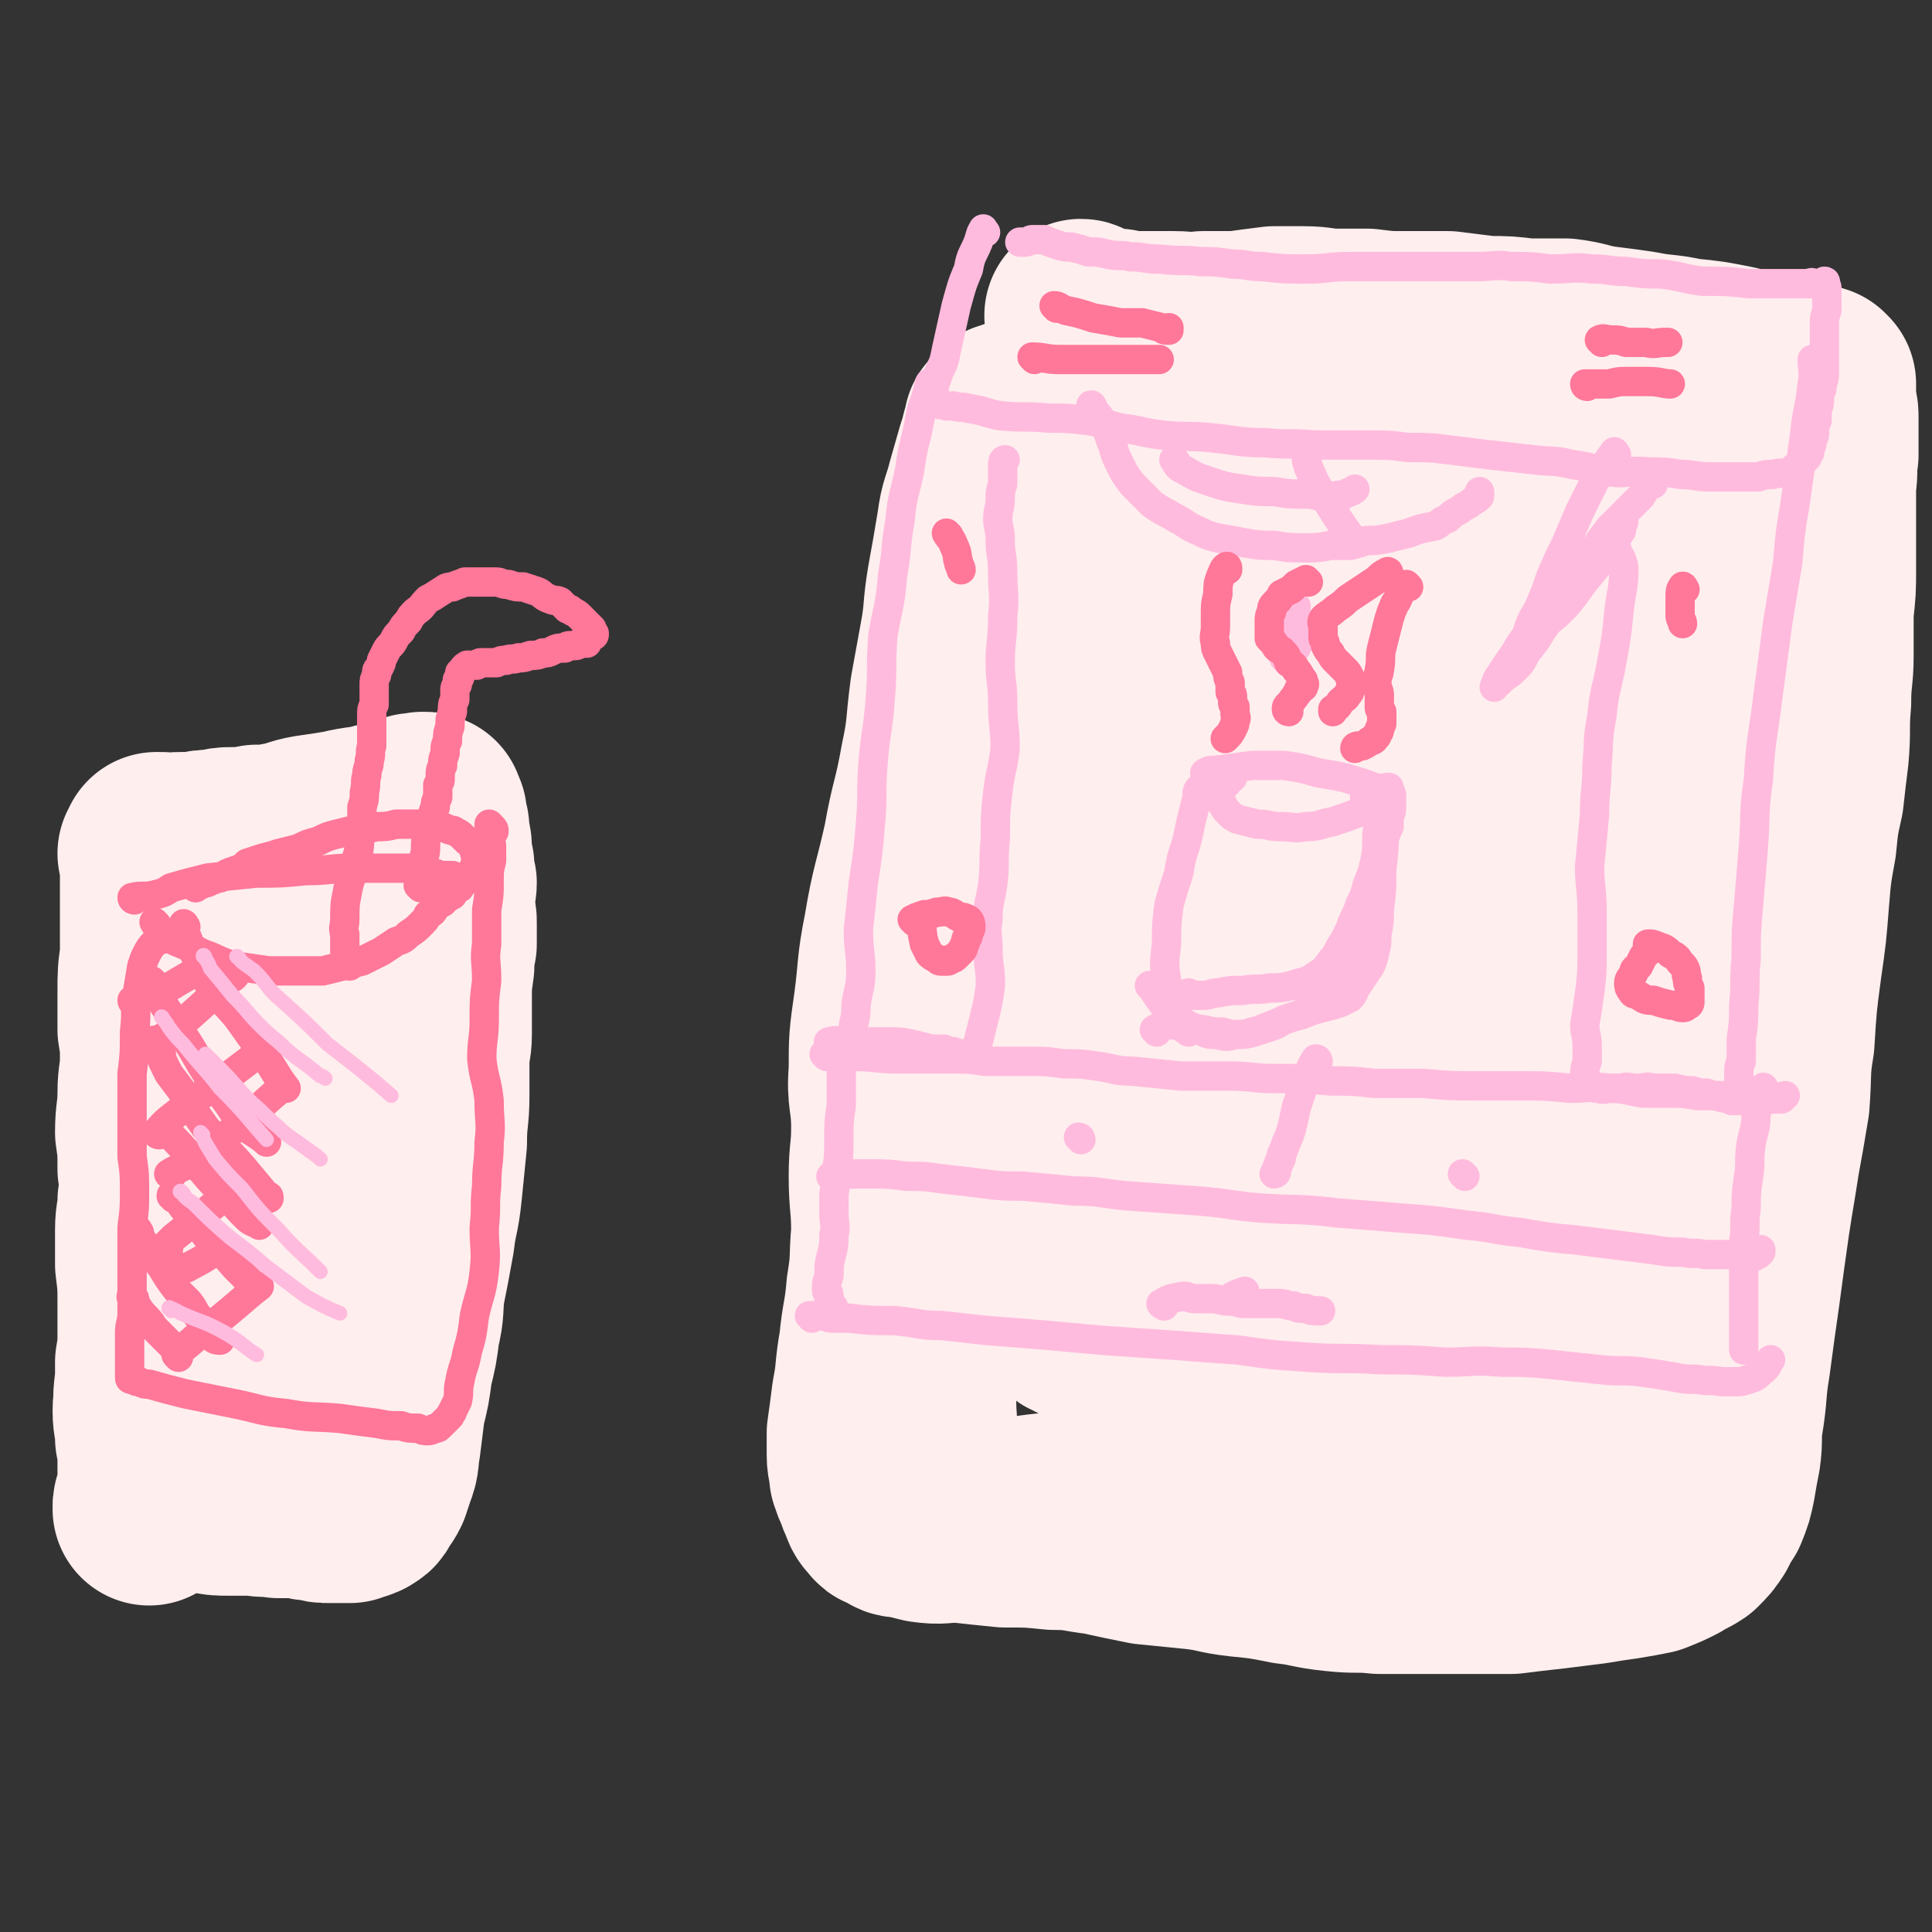 <svg viewBox='0 0 790 790' version='1.1' xmlns='http://www.w3.org/2000/svg' xmlns:xlink='http://www.w3.org/1999/xlink'><rect x="0" y="0" width="790" height="790" fill="#333333" stroke="none"/><g fill='none' stroke='#FFEEEE' stroke-width='79' stroke-linecap='round' stroke-linejoin='round'><path d='M446,240c0,0 -1,-1 -1,-1 1,-2 2,-2 5,-4 6,-4 6,-4 12,-7 11,-5 11,-6 21,-8 17,-5 17,-5 34,-7 16,-2 16,-2 32,-1 14,0 14,0 28,3 10,3 10,3 19,8 6,3 6,4 11,9 3,4 4,4 5,9 1,4 0,5 -2,9 -2,4 -2,5 -6,7 -5,4 -6,4 -12,6 -9,3 -9,4 -18,5 -10,1 -10,1 -20,0 -14,-1 -14,-2 -27,-4 -13,-2 -13,-2 -25,-5 -14,-4 -14,-4 -28,-8 -10,-3 -10,-3 -19,-7 -8,-3 -9,-3 -16,-7 -5,-3 -5,-3 -8,-7 -1,-2 -1,-3 0,-6 1,-3 1,-4 4,-6 5,-5 6,-5 12,-8 14,-5 14,-5 28,-8 17,-2 17,-2 34,-2 16,1 16,1 31,3 12,2 12,3 24,7 9,2 9,2 18,6 5,3 6,3 10,7 2,3 2,4 2,7 1,4 1,5 -1,9 -1,4 -2,4 -6,8 -6,6 -7,6 -14,11 -10,5 -10,6 -21,10 -14,4 -14,3 -29,5 -9,1 -9,1 -19,1 -9,-1 -9,-1 -17,-3 -9,-2 -9,-1 -18,-5 -7,-2 -7,-3 -13,-7 -5,-3 -5,-3 -10,-8 -4,-4 -5,-4 -8,-10 -3,-4 -3,-4 -3,-9 0,-4 0,-5 2,-9 3,-4 4,-4 8,-7 10,-6 10,-7 21,-10 14,-5 14,-4 29,-7 12,-3 12,-4 23,-4 11,-1 11,0 22,2 8,1 8,1 15,4 5,2 5,3 10,6 3,3 3,3 6,6 1,3 2,3 2,6 0,2 0,3 -2,5 -2,3 -2,3 -6,5 -5,3 -6,4 -12,5 -9,3 -9,3 -19,3 -9,1 -9,0 -18,-1 -11,-1 -11,-1 -21,-3 -8,-1 -8,-1 -17,-3 -6,-1 -6,-1 -13,-3 -4,-1 -4,-1 -8,-1 -3,-1 -3,-1 -6,0 -3,0 -3,0 -5,1 -3,2 -3,3 -4,6 -2,4 -3,4 -4,8 -1,6 0,6 0,11 0,7 0,7 1,15 1,10 1,10 2,19 1,13 1,13 2,26 0,13 -1,13 -1,26 1,14 1,14 2,28 0,12 -1,12 -1,24 0,15 1,15 1,29 -1,12 -1,12 -2,24 -1,13 -1,13 -2,26 -1,10 -1,10 -2,20 -1,8 -1,8 -2,16 -1,8 -2,8 -2,15 0,5 0,5 0,9 0,3 0,4 1,6 0,2 0,2 2,4 1,1 1,2 3,2 2,2 2,1 5,2 3,1 3,1 7,2 8,1 8,1 16,2 12,1 12,1 25,3 11,1 11,1 22,3 13,1 13,0 27,2 11,1 11,1 22,2 10,2 10,2 21,3 7,1 7,0 15,1 5,0 5,0 11,0 5,-1 5,-1 9,-2 4,-1 4,-1 7,-3 3,-2 3,-2 6,-5 3,-3 3,-3 5,-6 2,-4 1,-5 2,-10 0,-7 0,-7 0,-14 -1,-10 -1,-10 -2,-20 -2,-11 -3,-11 -4,-21 -2,-14 -1,-14 -2,-27 -2,-15 -1,-15 -3,-29 -2,-16 -3,-16 -4,-32 -1,-16 2,-16 2,-33 0,-15 -2,-15 -2,-31 0,-13 0,-13 1,-26 0,-11 -1,-11 0,-23 0,-10 0,-10 1,-20 0,-9 0,-9 0,-18 0,-8 0,-8 0,-16 0,-6 1,-6 1,-12 0,-3 0,-3 0,-7 0,-1 0,-1 0,-2 0,-1 -1,-1 -1,-1 -1,2 -2,2 -2,4 0,3 0,3 1,6 0,8 0,8 0,15 1,19 0,20 1,39 2,25 3,25 4,50 2,21 2,21 2,43 1,22 2,22 2,43 0,21 -1,21 -2,42 -1,19 0,19 -1,37 -2,16 -3,16 -5,32 -1,11 0,11 -2,22 0,7 0,7 -2,13 0,3 -1,3 -2,6 0,1 0,2 -1,2 0,0 0,-1 0,-2 -1,-3 -1,-3 -2,-6 -1,-7 -1,-7 -2,-13 -1,-15 -1,-15 -3,-30 -3,-18 -3,-18 -7,-36 -2,-17 -2,-17 -5,-33 -4,-17 -5,-17 -8,-34 -4,-20 -3,-20 -6,-39 -4,-18 -4,-18 -7,-35 -3,-14 -3,-14 -6,-28 -3,-11 -3,-11 -6,-22 -1,-7 -1,-7 -2,-15 -1,-5 -1,-5 -1,-10 0,-2 0,-2 -1,-5 0,-1 0,-2 0,-2 1,1 2,2 2,3 1,7 1,8 1,15 1,20 1,20 1,40 -1,21 -1,21 -2,42 -1,16 -1,16 -3,33 -1,17 -1,17 -3,34 -2,18 -1,18 -3,35 -3,18 -3,18 -5,36 -1,13 -1,13 -2,26 0,6 0,6 -1,12 0,1 0,2 0,3 -1,0 -1,-2 -2,-3 -1,-6 -1,-6 -1,-13 -1,-14 -1,-14 -1,-28 -1,-22 -3,-22 -2,-44 0,-23 2,-23 4,-46 2,-19 1,-19 4,-38 2,-16 2,-15 4,-31 2,-12 3,-12 4,-24 1,-7 0,-7 1,-14 0,-3 0,-3 0,-6 0,-1 0,-2 0,-1 -1,5 -1,6 -2,12 -5,27 -4,27 -11,53 -10,36 -13,36 -23,72 -9,32 -9,33 -16,65 -7,29 -7,29 -13,59 -4,17 -2,17 -6,34 -1,5 -2,6 -4,10 0,1 -1,0 -1,-1 -2,-9 -2,-9 -3,-18 -3,-31 -5,-31 -5,-62 -1,-36 0,-36 3,-72 1,-25 2,-25 6,-49 1,-12 1,-12 3,-25 1,-10 2,-10 3,-19 1,-8 1,-8 1,-15 0,-7 0,-7 -1,-13 0,-6 -1,-6 -1,-11 0,-3 0,-3 0,-5 0,-1 0,-2 -1,-1 0,3 0,4 -1,8 -1,13 0,13 -2,26 -4,27 -3,27 -8,54 -4,23 -5,22 -10,45 -4,16 -3,16 -7,32 -3,12 -3,12 -8,24 -2,6 -2,6 -5,11 -1,2 -1,3 -3,4 -1,0 -2,0 -2,-1 -2,-3 -3,-4 -3,-8 -3,-11 -3,-12 -4,-24 -1,-24 -1,-24 -1,-49 1,-22 1,-22 3,-45 0,-16 1,-16 2,-32 0,-11 1,-11 1,-21 0,-13 0,-13 0,-25 -1,-13 -1,-13 -2,-25 -1,-11 -1,-11 -2,-22 0,-6 0,-6 -1,-12 -1,-3 -1,-3 -2,-6 -1,-3 -1,-3 -4,-4 -1,-1 -2,-1 -4,-1 -1,0 -1,0 -3,0 -1,1 -1,1 -1,2 -1,2 -1,3 -1,5 -2,5 -2,5 -4,11 -2,10 -3,10 -5,19 -2,12 -1,12 -3,23 -3,14 -3,14 -6,27 -2,12 -2,12 -3,25 -3,16 -3,16 -5,31 -3,16 -3,16 -5,32 -3,17 -2,17 -4,34 -1,16 -2,16 -4,32 -1,16 0,16 -2,32 -1,20 -1,20 -2,39 -1,16 -1,16 -2,32 0,12 0,12 1,24 0,8 1,8 2,16 0,5 0,5 1,10 1,3 0,4 2,6 1,2 2,2 4,2 3,1 3,1 6,0 5,-1 5,-1 10,-2 7,-1 7,-1 15,-2 9,-2 9,-1 19,-3 10,-2 10,-2 20,-4 12,-3 12,-3 23,-5 12,-2 12,-2 24,-3 12,-1 12,-1 24,-2 10,0 10,-1 21,-1 9,0 9,0 18,1 11,0 11,0 21,1 8,0 8,0 17,1 6,0 6,1 13,2 5,0 5,0 10,0 5,0 5,0 10,0 4,0 4,0 8,-1 3,0 3,-1 6,-2 3,-1 3,0 5,-2 2,-3 2,-3 3,-6 3,-4 3,-3 5,-7 2,-6 2,-6 4,-12 2,-7 2,-7 4,-15 1,-9 1,-9 2,-18 1,-12 1,-12 1,-24 1,-13 1,-13 3,-27 1,-13 1,-13 2,-26 2,-15 1,-15 3,-31 1,-15 1,-15 2,-30 0,-14 -1,-14 0,-29 0,-13 1,-13 2,-27 0,-12 1,-12 1,-24 0,-12 -1,-12 0,-23 0,-11 1,-11 1,-21 1,-10 1,-10 1,-20 1,-10 1,-10 1,-19 1,-8 1,-8 1,-16 0,-6 0,-6 -1,-13 0,-4 0,-4 -1,-9 -1,-3 -1,-3 -1,-6 -1,-3 -1,-3 -1,-5 -1,-3 0,-3 -1,-6 0,-3 0,-3 -1,-5 0,-3 0,-3 -1,-5 -1,-3 -1,-3 -2,-5 -1,-2 -1,-2 -2,-3 -1,-2 -2,-2 -3,-3 -2,-1 -2,-1 -4,-1 -2,-1 -2,-1 -4,-2 -4,-1 -4,-1 -8,-2 -4,0 -4,0 -9,0 -7,0 -7,-1 -14,-1 -8,0 -8,0 -16,0 -8,1 -8,1 -17,2 -10,1 -10,2 -21,3 -10,1 -10,1 -21,2 -10,1 -10,1 -20,2 -13,0 -13,0 -25,0 -10,0 -10,0 -20,0 -10,0 -10,0 -20,0 -8,0 -8,0 -17,-1 -6,0 -6,0 -12,0 -5,0 -5,0 -10,0 -4,1 -4,1 -8,1 -3,1 -3,1 -7,1 -3,0 -3,0 -6,0 -2,0 -2,0 -4,0 -1,1 -1,1 -3,1 -1,1 -1,1 -1,1 -1,1 -1,1 -2,2 0,2 0,2 -1,4 -1,4 -1,4 -2,7 -2,7 -2,7 -4,14 -2,8 -3,8 -4,16 -2,12 -2,12 -4,23 -2,12 -1,12 -3,23 -2,11 -2,11 -4,22 -2,15 -1,15 -4,29 -3,17 -4,16 -7,33 -4,18 -5,18 -8,36 -3,15 -2,15 -4,30 -2,14 -2,14 -2,27 -1,11 1,11 1,23 0,10 -1,10 -1,20 0,11 1,11 1,23 -1,11 0,11 -2,23 -1,12 -2,12 -3,23 -2,11 -1,11 -3,21 -1,8 -1,8 -2,15 0,5 0,5 0,9 0,4 1,4 1,8 1,3 1,3 2,5 1,3 1,3 2,5 1,3 1,3 3,5 1,2 2,1 4,2 2,2 2,2 5,2 4,1 4,1 8,2 7,1 7,0 14,0 9,1 9,1 19,2 10,0 10,0 20,1 10,0 10,1 19,2 9,2 9,2 19,4 10,1 10,1 20,2 9,1 9,2 18,3 10,1 10,1 20,3 9,1 9,2 19,3 9,1 9,0 18,1 10,0 10,0 21,0 8,0 8,0 17,0 8,0 8,0 16,0 8,-1 8,-1 17,-2 8,-1 8,-1 16,-2 6,-1 6,-1 13,-2 6,-1 6,-1 11,-2 5,-2 5,-2 9,-4 3,-2 4,-2 7,-4 3,-3 3,-3 5,-6 2,-4 2,-4 4,-7 2,-5 2,-5 3,-10 1,-6 1,-6 2,-11 1,-7 0,-7 1,-14 2,-12 1,-12 3,-24 2,-15 2,-15 4,-29 2,-15 2,-15 4,-29 2,-13 2,-12 4,-25 2,-11 2,-11 4,-23 1,-13 0,-13 2,-25 1,-16 1,-16 3,-31 2,-14 2,-14 3,-27 1,-12 1,-12 3,-23 1,-10 1,-10 3,-19 1,-9 1,-9 2,-17 1,-11 0,-11 1,-22 0,-10 1,-10 1,-19 0,-9 0,-9 0,-18 1,-9 1,-9 1,-17 0,-6 0,-6 0,-13 0,-5 0,-5 0,-11 0,-6 0,-6 0,-11 1,-6 0,-6 1,-12 0,-5 0,-5 0,-9 0,-4 0,-4 0,-7 0,-3 -1,-3 -1,-5 0,-2 0,-2 0,-4 0,-1 0,-1 0,-2 0,0 0,0 0,-1 0,0 0,0 0,-1 -1,0 -1,0 -1,-1 -2,0 -2,0 -3,-1 -1,0 -1,0 -2,0 -1,0 -1,0 -3,0 -2,-1 -2,-1 -4,-1 -4,-1 -4,-1 -8,-2 -7,-2 -7,-2 -14,-4 -10,-2 -10,-2 -20,-3 -9,-2 -9,-1 -19,-3 -7,-1 -7,-1 -15,-2 -7,-1 -7,-2 -15,-3 -8,0 -8,0 -16,0 -8,-1 -8,-1 -16,-1 -8,-1 -8,-1 -16,-2 -9,0 -9,0 -18,0 -7,0 -7,0 -15,-1 -7,0 -7,0 -13,0 -6,0 -6,-1 -13,-1 -6,0 -6,0 -12,0 -8,1 -8,1 -15,2 -7,0 -7,0 -14,0 -6,1 -6,0 -12,0 -5,0 -5,0 -10,0 -3,0 -3,0 -7,0 -3,0 -3,0 -6,-1 -3,0 -3,0 -5,0 -2,-1 -2,-1 -4,-1 -1,0 -1,0 -3,-1 -2,-1 -2,-2 -3,-2 '/><path d='M95,419c-1,-1 -1,-2 -1,-1 -2,1 -3,2 -4,5 -2,4 -2,4 -3,9 -2,6 -1,6 -2,11 -1,9 -1,9 -1,19 -1,8 -1,8 -1,17 -1,7 0,7 0,15 0,7 0,7 0,15 0,8 0,8 0,16 0,6 0,6 0,13 0,5 0,5 0,10 1,4 1,4 1,9 0,4 0,4 1,8 0,3 0,3 0,6 0,2 0,3 0,4 0,1 1,1 1,2 0,1 0,1 0,1 0,1 0,1 0,1 1,0 1,0 1,1 1,0 1,0 2,0 1,0 1,0 2,0 2,0 2,0 3,0 2,0 2,-1 5,0 3,0 3,0 5,0 4,0 4,0 7,1 3,0 3,0 5,1 3,0 3,1 5,1 3,0 3,0 5,0 2,0 2,0 4,0 2,0 2,0 3,0 2,0 2,1 3,0 0,0 1,0 1,0 1,0 1,0 1,-1 0,0 0,0 1,-1 0,-1 0,-1 0,-2 0,-4 0,-4 0,-7 0,-5 0,-5 0,-10 0,-6 0,-6 -1,-12 0,-6 -1,-6 -1,-12 0,-7 1,-7 1,-15 1,-7 0,-7 1,-15 0,-7 -1,-7 0,-14 1,-6 1,-6 2,-12 1,-7 2,-7 2,-14 1,-8 0,-8 1,-17 0,-8 1,-8 1,-16 0,-7 0,-7 0,-13 1,-6 1,-6 2,-12 0,-5 1,-5 1,-11 0,-5 0,-5 0,-10 -1,-4 -1,-4 -1,-8 -1,-3 -1,-4 -1,-7 0,-2 1,-2 1,-5 0,-2 0,-2 0,-3 0,-2 0,-2 0,-3 0,-1 0,-1 0,-2 0,0 0,0 0,0 -1,-1 -1,-1 -2,-1 -1,0 -1,0 -2,0 0,0 0,0 -1,0 -1,1 -1,1 -2,1 -2,0 -2,0 -3,0 -2,0 -2,0 -3,0 -3,1 -3,1 -5,1 -4,0 -4,0 -7,0 -4,0 -4,0 -9,0 -4,1 -4,1 -9,1 -5,1 -5,1 -10,2 -5,0 -5,0 -9,1 -2,1 -2,1 -5,2 -2,0 -2,0 -3,1 -1,0 -1,0 -2,1 -1,1 -1,1 -1,2 -1,1 -1,1 -1,2 -1,2 0,2 -1,4 0,3 0,3 0,6 1,6 0,6 1,13 0,10 1,10 1,20 0,9 0,9 0,18 -1,9 -1,9 -2,18 -1,10 0,10 -1,20 -1,9 -1,9 -2,17 -1,10 -2,10 -2,19 -1,10 -1,10 -2,20 0,9 0,9 -1,17 -1,9 -1,9 -2,18 -1,8 -1,8 0,17 0,6 0,6 1,12 1,4 1,4 1,8 0,2 0,2 0,5 0,1 0,1 0,3 0,1 0,1 1,1 0,1 0,1 1,1 1,0 1,0 1,0 1,0 1,0 3,1 1,0 1,0 3,0 2,0 2,0 4,0 4,0 4,0 8,0 4,1 4,1 9,1 5,0 5,0 10,0 5,1 5,0 10,1 4,0 4,0 9,0 3,1 3,1 6,1 3,1 3,1 6,1 2,0 2,0 4,0 1,0 1,0 2,0 1,0 1,0 2,0 1,-1 1,-1 3,-1 1,-1 1,0 2,-1 2,-1 1,-1 2,-3 2,-2 2,-2 3,-4 1,-3 1,-3 2,-6 2,-5 1,-5 2,-10 1,-8 1,-8 2,-16 2,-8 2,-8 3,-16 2,-8 2,-8 3,-16 2,-8 1,-8 2,-16 2,-10 2,-10 4,-21 1,-9 2,-9 3,-19 1,-10 1,-10 2,-20 0,-10 1,-10 1,-19 0,-7 0,-7 0,-14 0,-6 1,-6 1,-11 0,-8 0,-8 0,-15 0,-6 0,-6 1,-13 0,-4 0,-4 1,-9 0,-4 0,-4 0,-8 0,-3 0,-3 -1,-6 0,-2 0,-2 0,-4 0,-4 1,-4 1,-7 -1,-3 -1,-3 -1,-7 -1,-3 -1,-3 -1,-6 0,-3 0,-3 -1,-5 0,-2 0,-2 0,-3 0,-2 0,-2 -1,-3 0,-2 0,-2 0,-3 0,-1 0,-1 -1,-2 0,0 0,0 0,-1 -1,0 0,0 -1,0 0,-1 0,0 -1,0 0,0 0,-1 -1,0 -1,0 -1,0 -2,0 -1,0 -1,0 -2,1 -1,0 -1,0 -3,1 -5,1 -5,1 -10,2 -7,2 -7,1 -15,3 -6,1 -6,1 -13,2 -6,1 -6,2 -12,3 -5,1 -5,1 -10,1 -5,1 -5,1 -10,1 -3,0 -3,0 -7,1 -4,0 -4,0 -8,1 -3,0 -3,0 -6,0 -2,0 -2,0 -4,1 -2,0 -2,0 -3,0 -1,0 -1,-1 -1,-1 -1,0 -1,0 -2,0 0,0 0,1 0,1 0,0 0,0 -1,1 0,0 0,0 0,0 0,1 1,1 1,3 0,1 0,1 0,3 0,3 0,3 0,6 0,3 0,3 0,7 0,5 0,5 0,10 0,6 0,6 0,13 -1,7 -1,7 -1,15 0,7 0,7 0,15 1,6 1,6 1,12 0,7 -1,7 -1,14 0,8 -1,8 -1,16 1,7 1,7 1,15 1,6 1,6 0,13 0,6 -1,6 -1,12 0,7 0,7 0,14 1,8 1,8 1,16 0,6 0,6 0,13 0,5 0,5 -1,11 0,5 0,5 0,10 0,5 -1,5 -1,10 0,5 1,5 1,11 1,5 1,5 1,10 0,4 0,4 0,8 0,3 0,3 -1,6 0,1 0,1 0,2 -1,1 -1,1 -1,2 0,0 0,1 0,1 '/></g>
<g fill='none' stroke='#FFBBDD' stroke-width='12' stroke-linecap='round' stroke-linejoin='round'><path d='M403,95c-1,-1 -1,-2 -1,-1 -1,1 -1,2 -2,5 -2,5 -3,5 -4,11 -3,7 -3,8 -5,15 -2,9 -2,9 -4,18 -1,5 -1,5 -3,9 -1,3 -1,3 -2,6 0,2 0,2 0,3 0,1 0,1 0,2 -1,1 -1,1 0,1 0,1 0,1 1,1 2,1 2,0 4,1 2,0 2,0 3,0 3,1 3,0 6,1 7,1 7,2 13,3 10,1 10,0 20,1 8,0 8,0 16,1 6,1 6,1 13,3 9,1 9,2 18,3 10,1 10,0 19,1 11,1 11,2 22,2 10,1 10,0 21,1 10,0 10,0 21,0 9,0 9,0 17,1 9,0 9,0 17,1 8,1 8,1 16,2 9,1 9,1 18,2 8,1 8,0 16,2 8,1 8,2 16,3 7,1 7,-1 15,0 7,0 7,0 13,1 6,0 6,1 12,1 5,0 5,0 10,0 5,0 5,0 10,0 3,-1 3,-1 6,-1 3,-1 3,0 6,-1 2,0 2,-1 3,-2 1,0 1,0 2,-1 1,-1 1,-1 2,-2 0,0 0,0 1,-1 0,-1 0,-1 1,-2 0,-1 0,-1 0,-2 1,-1 1,-1 1,-3 1,-2 1,-2 1,-3 0,-3 0,-3 1,-5 0,-2 0,-2 0,-4 1,-3 1,-3 1,-5 0,-2 0,-2 1,-4 0,-3 1,-3 1,-6 0,-3 0,-3 0,-6 0,-4 0,-4 0,-7 0,-4 0,-4 0,-7 0,-3 0,-3 1,-6 0,-2 0,-2 0,-4 0,-2 0,-2 0,-3 0,-1 0,-1 0,-2 0,-1 0,-1 -1,-2 0,0 1,-1 0,-1 0,0 0,0 -1,1 0,0 0,0 -1,0 0,0 0,0 -1,0 0,0 0,0 -1,0 -1,0 -1,-1 -2,0 -4,0 -4,0 -8,0 -8,0 -8,0 -17,0 -9,-1 -9,-1 -19,-1 -8,-1 -8,-2 -17,-3 -7,0 -7,0 -14,-1 -7,0 -7,-1 -14,-1 -8,-1 -8,0 -17,0 -8,-1 -8,-1 -16,-1 -7,-1 -7,0 -14,0 -9,0 -9,0 -18,0 -10,0 -10,0 -19,0 -7,0 -7,0 -15,0 -9,0 -9,1 -18,1 -9,0 -9,0 -18,-1 -6,0 -6,-1 -12,-1 -7,-1 -7,-1 -13,-1 -8,-1 -8,0 -16,-1 -7,0 -7,-1 -13,-1 -4,-1 -4,0 -9,-1 -4,-1 -4,-1 -8,-1 -3,-1 -3,-1 -7,-2 -3,0 -3,0 -6,-1 -3,-1 -3,-1 -5,-2 -2,0 -2,0 -5,0 -1,0 -1,1 -3,1 -1,0 -1,0 -2,0 '/><path d='M381,158c0,-1 -1,-2 -1,-1 -1,4 -1,5 -3,10 -1,5 -1,5 -2,10 -2,8 -2,8 -3,15 -2,10 -3,10 -4,21 -2,11 -1,11 -3,22 -1,13 -2,13 -4,25 -1,13 0,13 -1,25 -1,14 -2,14 -3,27 -1,12 0,12 -1,24 -1,12 -1,12 -3,25 -1,10 -1,10 -2,19 0,9 1,9 1,17 0,7 -1,7 -2,14 0,4 0,4 -1,8 0,3 0,3 0,5 -1,2 -1,2 0,3 0,1 0,1 1,2 '/><path d='M742,148c0,0 -1,-1 -1,-1 0,4 1,5 0,10 -1,10 -2,10 -3,20 -2,15 -2,15 -4,29 -2,12 -2,12 -3,24 -2,12 -2,12 -4,24 -2,15 -2,15 -4,30 -2,17 -3,17 -4,35 -2,13 -1,13 -2,27 -1,12 -1,12 -2,24 -1,11 -1,11 -1,22 -1,10 0,10 -1,19 0,7 0,7 -1,14 0,5 0,5 0,9 -1,2 -1,2 -1,5 0,1 0,1 0,2 0,1 0,1 0,1 0,-1 0,-1 0,-3 '/><path d='M340,427c0,0 -2,-1 -1,-1 3,-1 4,0 8,0 4,0 4,0 7,0 4,0 4,0 8,0 6,0 6,0 11,1 4,1 4,1 8,2 2,0 2,0 5,0 2,1 2,1 4,1 2,1 2,1 4,1 1,0 1,0 2,0 1,0 1,0 1,0 1,0 1,0 1,0 0,0 0,0 0,-1 1,0 1,0 1,0 0,-1 0,-1 0,-2 1,-1 1,-1 1,-2 1,-4 1,-4 2,-8 2,-8 2,-8 3,-15 0,-8 -1,-8 -1,-15 0,-6 -1,-6 0,-12 0,-8 1,-7 2,-15 1,-9 0,-9 1,-18 0,-10 0,-10 1,-19 1,-9 2,-9 3,-18 0,-9 -1,-9 -1,-19 0,-8 -1,-8 -1,-16 0,-9 1,-9 1,-19 1,-9 0,-9 0,-18 0,-7 -1,-7 -1,-13 0,-5 -1,-5 -1,-9 0,-4 1,-4 1,-8 0,-3 0,-3 1,-6 0,-3 0,-3 0,-5 0,-2 0,-2 0,-3 0,-1 0,-2 1,-2 0,0 0,0 0,0 '/><path d='M661,224c0,0 -1,-1 -1,-1 1,3 3,4 4,9 0,9 -1,9 -2,18 -1,10 -1,10 -3,21 -2,11 -3,11 -4,22 -2,10 -1,10 -2,20 0,10 -1,10 -1,20 -1,11 -1,11 -2,21 0,9 1,9 1,19 0,8 0,8 0,17 0,8 0,8 -1,16 -1,7 -1,7 -2,13 0,4 1,4 1,9 0,3 0,3 0,6 -1,3 -1,3 -1,5 0,2 0,2 1,3 1,1 1,2 2,2 1,1 1,1 3,1 2,1 2,0 4,0 2,0 2,0 5,0 3,-1 3,0 6,0 4,0 4,-1 7,0 4,0 4,0 9,0 4,1 4,1 7,1 3,1 3,1 6,1 2,1 2,1 4,1 2,1 2,1 4,1 1,0 1,0 2,1 1,0 1,0 2,0 0,0 1,0 1,0 1,-1 1,-1 1,-2 '/><path d='M447,167c0,-1 -1,-2 -1,-1 2,3 4,4 6,9 2,3 1,3 3,7 1,4 1,4 3,8 2,4 2,4 5,8 4,4 4,4 8,8 4,3 5,3 10,6 4,2 4,3 9,5 4,2 4,2 8,3 6,1 6,1 11,2 6,1 6,1 12,1 6,1 6,1 13,1 5,0 5,0 10,-1 4,0 4,0 8,0 4,-1 4,-1 7,-2 4,0 4,0 9,-1 4,-1 4,-1 8,-2 5,-2 6,-2 11,-3 2,-1 2,-2 5,-3 2,-2 2,-2 4,-3 2,-1 1,-1 3,-2 2,-1 2,-1 3,-2 2,-1 2,-1 3,-2 0,0 0,0 0,0 0,-1 0,-1 0,-2 '/><path d='M481,189c0,0 -1,-1 -1,-1 1,1 1,3 4,4 5,3 5,3 11,5 6,2 6,2 13,3 6,1 7,1 13,1 6,1 6,1 11,1 4,0 4,0 8,1 3,0 3,0 5,0 3,-1 3,0 5,-1 2,-1 3,-1 4,-2 '/><path d='M535,185c0,0 -1,-1 -1,-1 0,3 0,4 1,7 3,7 3,7 7,13 5,8 7,11 10,15 '/><path d='M661,186c0,0 -1,-2 -1,-1 -4,5 -4,6 -8,12 -3,6 -3,6 -6,12 -3,7 -3,7 -6,14 -3,6 -3,6 -6,13 -2,6 -2,6 -5,13 -3,5 -3,5 -5,11 -3,4 -3,4 -5,8 -2,3 -2,3 -3,6 -1,1 -1,1 -2,3 0,1 -1,2 -1,2 '/><path d='M676,198c0,0 -1,-1 -1,-1 -2,2 -2,3 -4,6 -4,4 -4,4 -8,8 -6,7 -6,7 -11,14 -5,8 -4,8 -9,16 -6,8 -6,8 -12,16 -3,5 -3,5 -7,10 -2,4 -2,4 -5,7 -2,2 -3,2 -5,4 -1,0 -1,0 -2,1 0,1 -1,2 -1,2 0,0 0,-1 1,-2 0,-2 1,-2 2,-4 2,-3 2,-3 4,-6 3,-4 4,-4 7,-8 4,-6 3,-6 7,-12 4,-5 5,-5 9,-11 3,-4 2,-4 5,-8 4,-3 4,-3 7,-7 2,-3 2,-3 5,-7 1,-1 1,-1 3,-3 1,0 1,-1 1,-1 1,0 1,0 2,1 0,1 -1,2 -1,4 -2,3 -2,3 -4,6 -4,6 -4,6 -8,11 -6,7 -5,7 -11,14 -4,4 -4,4 -8,7 -2,2 -2,1 -4,3 0,0 0,1 -1,1 0,0 0,-1 -1,-1 '/><path d='M338,432c0,0 -1,-1 -1,-1 2,0 3,1 6,1 3,0 3,0 6,0 9,0 9,1 19,1 10,0 10,0 21,0 7,0 7,0 14,1 9,0 9,0 18,0 7,0 7,0 14,1 7,0 7,0 14,1 7,1 7,2 14,2 10,1 10,1 20,2 10,0 10,0 19,0 10,0 10,1 19,1 12,0 12,0 23,1 9,0 9,0 18,1 10,0 10,0 20,0 11,1 11,1 22,1 9,0 9,0 18,0 10,0 10,0 20,1 8,0 8,-1 16,0 7,0 7,1 14,2 5,0 5,0 11,0 5,0 5,0 11,1 4,0 4,0 8,0 4,0 4,0 7,0 3,1 3,0 6,0 3,1 3,1 6,1 1,0 1,0 3,0 2,1 2,0 3,0 1,0 1,1 2,0 0,0 0,-1 1,-1 '/><path d='M345,429c0,0 -1,-2 -1,-1 -1,2 0,3 0,6 0,1 0,1 0,3 0,3 0,3 0,6 0,4 0,4 0,9 -1,7 -1,7 -1,14 0,7 0,7 -1,13 0,4 0,4 -1,9 0,4 0,4 0,8 0,5 1,5 0,9 0,4 0,4 -1,8 -1,4 -1,4 -1,8 0,2 -1,2 -1,5 0,1 0,1 0,2 1,1 1,1 1,2 0,1 0,1 0,2 1,2 2,2 2,3 '/><path d='M332,539c0,0 -1,-1 -1,-1 2,0 3,0 6,0 2,1 2,1 4,1 3,0 3,0 6,0 9,1 9,1 19,1 10,1 10,2 19,2 9,1 9,1 18,2 13,1 13,1 25,2 11,1 11,1 22,2 14,1 14,1 29,2 13,1 13,1 27,2 14,2 14,2 29,3 14,1 14,0 29,1 13,0 13,0 27,1 11,0 11,-1 23,0 10,0 10,0 21,1 9,1 9,1 19,2 8,1 9,0 17,1 7,1 7,1 13,2 5,1 5,1 10,1 5,1 5,0 10,1 2,0 2,0 5,0 3,0 3,0 6,-1 3,-1 3,-1 5,-3 3,-2 3,-4 4,-5 '/><path d='M722,446c-1,-1 -1,-2 -1,-1 -1,1 -2,2 -2,5 -1,3 0,3 -1,6 0,6 -1,6 -2,12 -1,7 0,7 -1,13 -1,7 -1,7 -1,13 -1,7 0,7 -1,14 0,7 0,7 0,14 0,6 0,6 0,11 0,4 0,4 0,8 0,3 0,3 0,6 0,2 0,2 0,3 0,1 0,2 0,2 '/><path d='M341,482c0,-1 -2,-1 -1,-1 6,-1 7,-1 15,-1 8,0 8,0 16,1 7,0 7,0 14,1 9,1 9,1 17,2 8,1 8,1 16,1 11,1 11,1 21,2 11,0 11,1 22,2 14,1 14,1 28,2 14,1 14,2 27,3 15,1 15,0 31,2 13,1 13,1 25,2 14,1 14,1 28,3 11,1 11,2 22,3 11,2 11,2 22,3 8,1 8,1 16,2 8,1 8,1 16,2 6,1 6,1 12,1 4,1 5,0 9,1 3,0 3,0 5,0 3,0 3,0 5,0 3,0 3,0 5,1 1,0 1,0 3,0 1,0 1,-1 1,0 1,0 1,0 1,0 2,-1 2,-1 3,-2 0,0 0,0 0,-1 '/><path d='M539,434c0,0 0,-1 -1,-1 -2,3 -2,4 -4,8 -1,3 -1,3 -2,6 -1,3 -1,3 -2,6 -1,5 -1,5 -2,9 -1,3 -1,3 -2,5 -1,3 -1,3 -2,5 0,2 0,2 -1,3 0,2 -1,2 -1,3 0,1 0,1 0,1 0,1 -1,1 -1,1 '/><path d='M442,466c0,0 0,-1 -1,-1 '/><path d='M599,481c0,0 -1,-1 -1,-1 '/><path d='M505,531c0,0 -1,0 -1,-1 2,-1 2,-1 5,-2 '/><path d='M476,534c0,0 -2,-1 -1,-1 3,-2 4,-2 9,-3 2,0 2,1 5,1 3,0 3,0 6,0 4,0 4,1 7,1 4,0 4,1 7,1 4,0 4,0 7,0 4,0 4,0 7,0 3,0 3,1 6,1 2,1 2,1 5,1 2,1 3,1 6,1 0,0 0,0 0,0 '/><path d='M494,317c-1,-1 -2,-1 -1,-1 1,-1 2,-1 4,-1 8,-1 7,-1 15,-2 6,0 6,0 13,0 7,1 7,1 14,3 6,1 6,1 11,2 6,2 7,2 12,4 2,0 1,1 3,2 1,1 1,0 2,2 1,0 1,0 1,1 0,1 0,1 0,1 -1,1 -2,1 -3,2 -2,1 -2,1 -3,1 -3,1 -3,1 -6,1 -5,2 -5,2 -11,4 -6,1 -5,2 -11,2 -5,1 -5,0 -11,0 -4,0 -4,-1 -9,-1 -4,-1 -4,-1 -8,-2 -2,-1 -2,-1 -4,-3 -1,-1 -1,-1 -2,-3 -1,-1 -1,-1 -1,-2 0,-1 0,-1 0,-3 1,-1 0,-1 1,-2 0,-1 0,-1 1,-1 1,-1 1,-1 1,-2 1,0 2,-1 2,-1 '/><path d='M491,324c0,0 -1,-2 -1,-1 -1,1 0,2 -1,5 -1,4 -1,4 -2,8 -1,5 -1,5 -2,9 -2,6 -2,6 -3,12 -2,6 -2,6 -4,13 -1,8 -1,8 -1,16 -1,8 -1,8 0,15 1,6 2,6 3,11 1,3 1,4 3,7 1,2 2,2 3,3 '/><path d='M559,327c0,0 -1,-2 -1,-1 2,3 3,4 5,9 1,3 0,4 0,7 0,5 0,6 -1,11 -1,4 -1,4 -3,9 -1,4 -1,4 -3,8 -1,3 -1,3 -3,7 -1,3 -1,3 -3,7 -2,3 -2,3 -4,7 -3,3 -2,3 -5,6 -3,2 -3,2 -6,4 -4,1 -4,1 -7,2 -4,1 -5,1 -9,1 -5,1 -5,0 -11,1 -5,0 -5,0 -10,1 -3,0 -3,1 -6,1 -3,0 -3,0 -5,0 0,0 0,0 -1,-1 '/><path d='M473,422c0,-1 -1,-1 -1,-1 2,-1 3,-2 6,-2 4,0 4,1 7,1 4,0 4,1 7,1 4,1 4,1 8,1 3,1 3,1 6,1 3,0 3,0 6,-1 4,-1 4,-1 7,-2 3,-1 3,-1 6,-3 3,-1 3,-1 6,-2 2,-1 2,-1 3,-2 2,0 2,0 4,-1 2,-1 2,0 3,-1 2,-1 2,0 3,-1 1,-1 1,-1 1,-3 1,-1 1,-1 2,-2 1,-3 0,-3 1,-5 1,-3 1,-3 2,-6 1,-3 1,-3 3,-6 1,-3 1,-3 2,-6 2,-4 1,-4 3,-8 1,-5 1,-5 2,-10 2,-4 2,-4 3,-8 1,-4 2,-3 2,-7 1,-3 1,-3 1,-6 1,-3 1,-3 2,-5 0,-2 0,-2 0,-4 1,-2 1,-2 1,-4 0,-1 0,-1 0,-3 0,-1 0,-1 0,-2 0,-1 -1,-1 -1,-2 0,0 0,0 0,-1 0,0 0,0 0,0 -1,0 -1,0 -1,0 0,1 0,1 -1,2 0,2 0,2 0,3 0,2 0,2 0,4 0,4 0,4 0,8 0,8 0,8 -1,17 0,8 0,8 -1,16 0,5 0,5 -1,10 0,4 0,4 -1,8 -1,4 -1,4 -3,7 -2,3 -2,3 -4,6 -2,3 -1,3 -3,5 -2,1 -2,1 -4,2 -3,1 -3,1 -7,2 -4,1 -4,1 -9,3 -4,1 -4,1 -9,3 -5,2 -5,2 -10,4 -4,1 -4,1 -8,1 -3,1 -4,1 -7,0 -4,0 -4,0 -8,-2 -5,-2 -5,-2 -10,-6 -6,-5 -7,-9 -10,-12 '/><path d='M530,248c-1,-1 -1,-2 -1,-1 0,1 0,2 0,4 1,1 1,1 1,3 0,1 0,1 0,1 0,2 1,2 1,3 0,1 0,1 0,2 0,0 0,0 0,1 0,1 0,1 0,1 0,1 0,1 0,1 -1,0 0,0 -1,1 0,0 0,0 0,1 -1,0 -1,0 -1,1 -1,0 -1,0 -1,1 -1,0 -1,0 -2,0 0,1 0,1 -1,2 '/></g>
<g fill='none' stroke='#FF7799' stroke-width='12' stroke-linecap='round' stroke-linejoin='round'><path d='M535,238c-1,0 -1,-1 -1,-1 -2,1 -2,1 -4,2 -1,1 -1,1 -2,2 -2,1 -2,1 -4,2 -1,2 -1,2 -2,3 -2,2 -2,2 -2,4 -1,2 -1,2 -1,4 0,2 0,2 0,4 0,1 0,1 0,3 1,1 1,1 2,2 1,2 1,2 3,3 2,2 2,2 3,5 2,1 2,1 3,3 1,1 1,1 2,3 1,1 1,1 1,2 1,1 0,1 0,2 -1,1 -1,0 -2,1 0,1 0,1 -1,2 -1,2 -1,1 -2,3 0,0 0,0 -1,1 -1,1 -1,1 -1,2 0,1 1,1 1,1 '/><path d='M568,235c0,0 0,-2 -1,-1 -2,1 -2,1 -4,3 -3,2 -3,2 -6,4 -3,2 -3,2 -6,4 -2,2 -2,2 -5,4 -2,2 -3,2 -5,4 -1,2 0,2 0,4 0,2 0,2 0,4 1,2 1,2 1,3 1,2 1,2 2,3 1,2 1,2 2,3 1,1 1,1 2,2 1,1 1,1 2,2 1,1 1,1 2,3 0,1 0,1 1,2 0,1 0,2 -1,3 0,1 0,1 -1,2 -1,2 -1,1 -3,3 -1,2 -1,2 -3,3 0,1 0,1 0,1 '/><path d='M502,233c0,-1 0,-2 -1,-1 -1,1 -1,2 -2,4 -1,3 -1,3 -1,7 -1,4 -1,4 -1,8 0,3 0,3 0,5 0,4 -1,4 0,7 0,2 0,2 1,4 1,2 1,2 2,4 1,2 1,2 2,4 0,2 0,2 1,4 0,2 0,2 0,4 1,1 1,1 1,2 0,0 0,0 0,1 0,2 0,2 1,3 0,1 0,1 0,3 0,1 1,1 0,3 0,1 0,1 -1,3 -1,2 -1,2 -3,4 0,0 0,0 0,0 '/><path d='M576,240c0,0 -1,-1 -1,-1 -2,2 -2,3 -4,7 -1,1 -1,2 -2,4 -1,3 -1,3 -2,7 -1,4 -1,4 -2,8 -1,4 0,4 -1,9 0,2 -1,2 -1,5 0,3 1,3 1,5 0,2 0,2 0,5 0,1 0,1 1,2 0,2 0,2 0,3 0,1 0,1 0,2 -1,2 -1,2 -1,3 -1,1 -1,1 -1,2 -1,1 -1,2 -3,2 -1,1 -1,1 -3,2 -2,0 -3,0 -3,1 '/><path d='M432,126c0,0 -1,-1 -1,-1 2,0 2,1 5,2 5,1 5,1 11,3 6,1 6,1 11,2 4,0 4,0 9,0 4,1 4,1 8,2 1,1 1,1 3,1 0,0 0,-1 0,-1 '/><path d='M423,147c0,0 -1,-1 -1,-1 5,0 6,1 11,1 4,0 4,0 8,0 5,0 5,0 10,0 5,0 5,0 9,0 5,0 5,0 10,0 2,0 3,0 4,0 '/><path d='M675,387c-1,0 -2,-1 -1,-1 1,0 2,0 4,1 3,1 3,1 5,3 2,1 2,1 3,2 1,2 2,2 3,4 1,2 0,2 1,4 0,2 0,2 1,4 0,2 0,2 0,3 0,1 0,1 0,3 0,0 0,1 -1,1 -1,1 -1,1 -2,1 -2,0 -2,-1 -5,-1 -4,-1 -4,-1 -7,-2 -3,0 -3,0 -6,-2 -2,-1 -2,0 -3,-2 -1,-1 -1,-2 -1,-3 0,-2 1,-2 2,-4 0,-2 1,-2 2,-3 1,-2 1,-2 2,-4 1,-1 1,-1 3,-3 1,0 2,0 2,-1 '/><path d='M689,241c0,0 -1,-2 -1,-1 -1,1 -1,2 -1,4 0,2 0,2 0,3 0,3 0,3 0,5 0,1 1,2 1,3 '/><path d='M388,219c0,0 -1,-1 -1,-1 1,2 2,2 3,5 2,4 1,4 2,7 0,1 1,2 1,3 '/><path d='M374,377c0,0 -1,-1 -1,-1 2,-1 2,-1 5,-2 2,0 2,0 5,-1 3,0 3,-1 5,0 2,0 2,1 4,2 2,0 2,0 4,1 1,1 1,2 1,3 0,1 0,1 -1,2 0,2 0,2 -1,3 0,1 0,1 -1,3 0,1 0,1 -1,2 -1,1 -1,1 -2,2 -1,1 -1,1 -2,1 -1,1 -1,1 -2,1 -1,0 -1,0 -2,0 -1,0 -1,0 -2,-1 -2,-1 -2,-1 -3,-2 -1,-2 -1,-2 -2,-4 -1,-4 -1,-6 -1,-7 '/><path d='M655,140c0,-1 -1,-1 -1,-1 2,-1 2,0 5,0 3,0 3,0 6,1 4,0 4,0 8,0 4,1 4,0 8,0 0,0 0,0 1,0 '/><path d='M649,158c0,0 -1,0 -1,-1 4,0 5,0 10,0 4,-1 4,-1 7,-1 5,0 5,0 9,0 5,0 6,1 9,1 '/><path d='M55,368c0,0 -1,0 -1,-1 4,-1 5,0 9,-1 4,-1 4,-1 7,-3 7,-2 7,-2 15,-4 10,-1 10,-1 20,-2 10,0 10,0 20,-1 10,0 10,-1 20,-1 6,0 6,0 13,0 5,0 5,0 10,0 3,0 3,1 5,1 2,0 2,0 4,1 2,0 2,1 3,1 2,0 2,0 4,0 0,1 0,0 1,0 '/><path d='M67,384c0,0 -1,-1 -1,-1 -3,3 -4,3 -6,7 -1,2 -1,2 -2,5 -1,6 -1,6 -2,12 -1,7 0,7 -1,15 0,9 0,9 -1,17 0,9 0,9 0,18 0,8 0,8 0,16 1,7 1,7 1,14 0,7 0,7 -1,15 0,6 0,6 0,13 0,5 0,5 0,11 0,6 0,6 0,11 0,4 -1,4 -1,8 0,3 0,3 0,5 0,2 0,2 0,5 0,1 0,1 0,3 0,1 0,1 0,2 0,1 0,1 0,2 0,0 0,0 0,1 0,0 0,0 0,0 0,1 0,1 1,1 0,0 0,0 0,0 2,1 2,1 3,1 2,1 2,1 4,1 7,2 7,2 15,4 10,2 10,2 20,4 10,2 10,3 21,4 11,2 11,1 22,2 7,1 7,1 15,2 5,1 5,1 10,1 3,1 3,1 7,1 2,1 2,1 4,1 2,0 2,-1 3,-1 1,0 1,0 2,-1 1,-1 1,-1 2,-2 1,-1 1,-1 2,-2 0,-1 1,-1 1,-2 1,-2 1,-2 2,-4 1,-4 0,-4 1,-8 1,-6 2,-6 3,-12 2,-7 2,-7 3,-15 2,-9 3,-9 4,-18 1,-9 0,-9 0,-18 1,-9 0,-9 1,-17 0,-9 1,-9 1,-18 1,-8 0,-8 0,-17 -1,-9 -2,-8 -3,-17 0,-8 1,-8 1,-16 0,-8 0,-8 1,-16 0,-8 -1,-8 0,-15 0,-7 0,-7 0,-14 1,-6 1,-6 1,-11 0,-5 0,-5 1,-9 0,-3 0,-3 0,-6 0,-2 -1,-2 -1,-4 0,-1 0,-1 0,-2 0,-1 0,-1 0,-1 0,-1 0,-2 0,-2 0,0 1,1 1,1 1,1 1,1 1,2 '/><path d='M64,378c0,0 -1,-1 -1,-1 1,2 2,3 4,5 2,2 3,1 5,3 5,2 5,2 11,5 6,2 6,3 13,5 7,1 7,1 14,2 6,0 6,0 12,0 5,0 5,0 10,0 4,-1 4,-1 8,-2 4,-1 4,-1 8,-2 4,-2 4,-2 8,-4 3,-2 3,-2 6,-4 3,-1 3,-1 5,-3 3,-2 3,-2 5,-4 2,-2 2,-2 3,-4 2,-1 2,-1 3,-3 1,-1 1,-1 3,-2 2,-2 2,-2 4,-3 1,-2 1,-2 3,-3 1,-2 1,-2 3,-3 1,-2 1,-2 2,-3 0,-2 1,-2 1,-3 1,-1 1,-1 1,-2 0,-1 0,-1 0,-2 -1,-1 -1,-1 -1,-2 -1,-2 -1,-2 -1,-3 -1,-1 -1,-1 -2,-1 -1,-1 -1,-1 -2,-2 -1,-1 -1,-1 -3,-2 -1,-1 -1,0 -3,-1 -2,-1 -2,-1 -4,-1 -2,-1 -2,-1 -4,-1 -3,0 -3,0 -5,0 -4,0 -4,0 -8,0 -4,1 -4,1 -8,1 -4,1 -4,1 -8,1 -4,1 -4,1 -8,2 -4,1 -4,1 -8,3 -4,1 -4,1 -8,3 -4,1 -4,1 -8,2 -3,1 -3,1 -7,2 -3,1 -3,1 -6,2 -2,2 -2,2 -5,3 -3,1 -3,1 -6,3 -2,0 -2,1 -4,1 -1,1 -1,1 -3,1 -1,1 -1,1 -2,1 0,0 0,0 -1,0 0,0 0,1 0,1 '/><path d='M143,395c0,0 -1,0 -1,-1 -1,-2 -1,-2 -1,-4 0,-4 0,-4 0,-8 -1,-3 0,-3 0,-6 0,-6 0,-6 1,-11 1,-6 2,-6 3,-11 1,-5 2,-5 2,-10 1,-4 0,-4 1,-8 0,-3 0,-3 0,-6 1,-3 1,-3 1,-6 1,-4 0,-4 1,-7 0,-3 1,-3 1,-6 1,-3 0,-3 1,-6 0,-3 0,-3 0,-7 0,-2 0,-2 0,-5 0,-3 0,-3 1,-5 0,-2 0,-2 0,-4 0,-2 0,-2 0,-4 0,-2 0,-2 1,-4 0,-2 0,-2 1,-3 1,-2 1,-2 1,-3 1,-2 1,-2 2,-4 1,-2 2,-2 3,-4 1,-2 1,-2 3,-4 1,-2 1,-2 3,-4 1,-2 1,-2 3,-4 3,-2 2,-2 5,-5 2,-1 2,-1 5,-3 2,-1 2,-2 5,-2 2,-1 3,-1 5,-2 4,0 4,0 7,0 3,0 3,0 6,0 2,0 2,1 5,1 3,1 3,1 6,1 3,1 3,1 6,2 2,1 2,2 5,3 2,1 2,0 4,1 1,1 1,1 3,3 1,0 1,0 2,1 2,1 2,1 3,2 1,1 1,1 2,2 1,1 1,1 2,2 0,0 0,0 1,1 0,0 0,0 0,1 0,0 0,1 1,1 0,1 0,1 -1,1 0,0 0,0 0,0 -1,1 -1,1 -1,1 -1,1 -1,1 -1,2 -1,0 -1,0 -2,0 0,0 0,0 -1,0 -1,1 -1,1 -3,1 -2,0 -2,0 -3,1 -3,0 -3,0 -5,1 -2,1 -2,1 -4,1 -2,1 -3,1 -5,1 -3,1 -3,1 -5,1 -3,1 -3,0 -5,1 -2,0 -2,0 -4,1 -1,0 -1,0 -3,0 -2,0 -2,0 -3,0 -1,0 -1,0 -2,1 -1,0 -1,0 -2,0 -1,0 -1,0 -2,0 0,1 -1,0 -1,1 -1,0 0,1 -1,1 0,1 -1,1 -1,1 0,1 0,1 0,2 -1,1 -1,1 -1,1 0,1 0,1 0,2 -1,1 -1,1 -1,3 0,1 0,1 0,3 -1,2 -1,2 -1,5 -1,3 -1,3 -1,6 -1,3 -1,3 -1,6 -1,2 -1,2 -1,5 -1,3 -1,2 -1,5 -1,2 -1,2 -1,5 0,2 0,1 -1,3 0,3 0,3 0,5 -1,2 -1,2 -1,4 -1,2 -1,2 -1,4 -1,3 -2,3 -2,6 -1,4 -1,4 -1,7 0,3 -1,3 -1,6 0,2 0,2 0,4 0,1 0,1 -1,2 0,1 1,1 1,2 -1,1 -1,1 -1,2 0,0 0,0 0,0 0,0 0,0 -1,-1 '/><path d='M55,531c-1,0 -2,-1 -1,-1 0,1 0,2 2,4 3,5 4,4 7,9 3,3 3,3 6,6 1,1 1,1 2,2 '/><path d='M57,504c0,0 -1,-2 -1,-1 0,1 1,2 2,4 4,6 4,6 8,11 3,5 3,5 6,9 4,5 5,4 8,10 4,5 3,5 7,10 1,1 2,1 3,1 '/><path d='M71,490c0,-1 -1,-2 -1,-1 2,1 3,2 5,5 5,5 5,5 9,11 6,6 6,6 12,13 4,4 4,4 8,8 '/><path d='M69,463c0,0 -2,-1 -1,-1 3,4 4,4 8,9 3,3 3,4 6,7 5,6 5,6 11,11 4,5 4,5 8,9 2,2 4,2 5,3 '/><path d='M66,431c0,0 -1,-1 -1,-1 1,3 2,5 4,9 3,4 3,4 6,8 4,7 4,7 9,14 7,8 8,8 15,16 5,6 5,6 10,12 1,0 1,0 1,1 '/><path d='M63,402c0,0 -1,-1 -1,-1 1,3 2,4 3,7 2,3 2,3 4,6 2,4 3,4 5,8 4,6 4,6 8,13 5,8 5,8 11,16 4,6 4,6 9,11 3,2 5,3 7,5 '/><path d='M76,379c0,0 -1,-2 -1,-1 0,1 0,2 1,4 2,5 2,5 4,9 3,6 2,7 6,12 5,7 6,7 11,13 5,7 5,7 10,14 5,7 6,10 10,15 '/><path d='M73,555c0,0 -1,-1 -1,-1 4,-4 5,-4 10,-9 6,-4 6,-4 12,-9 6,-5 8,-7 12,-10 '/><path d='M70,516c0,0 -1,-1 -1,-1 2,1 2,3 5,4 2,0 3,-1 5,-2 6,-3 8,-5 11,-7 '/><path d='M69,510c0,0 -1,0 -1,-1 1,-1 2,-2 3,-3 5,-4 5,-4 9,-7 11,-9 14,-12 21,-18 '/><path d='M70,481c0,-1 -1,-1 -1,-1 3,-2 4,-2 8,-4 5,-3 5,-4 10,-7 7,-6 7,-6 15,-12 6,-6 7,-7 13,-12 '/><path d='M65,464c0,0 -1,0 -1,-1 4,-5 5,-5 11,-10 7,-5 7,-5 14,-10 9,-6 13,-10 18,-13 '/><path d='M61,427c-1,0 -2,-1 -1,-1 2,-1 4,0 7,-2 5,-3 4,-4 9,-7 9,-8 9,-8 18,-17 1,0 1,0 2,-1 '/><path d='M55,410c0,0 -1,0 -1,-1 4,-1 5,-1 10,-3 7,-3 6,-3 13,-7 3,-1 3,-1 5,-2 '/></g>
<g fill='none' stroke='#FFBBDD' stroke-width='6' stroke-linecap='round' stroke-linejoin='round'><path d='M70,536c0,-1 -1,-2 -1,-1 2,0 3,1 5,2 9,4 9,3 18,8 7,4 8,6 13,9 '/><path d='M75,488c-1,0 -2,-1 -1,-1 1,2 2,3 5,5 7,7 7,7 15,14 8,6 8,6 15,12 8,6 8,6 16,12 7,4 7,4 14,7 '/><path d='M83,464c0,0 -1,-1 -1,-1 2,5 3,6 6,11 5,6 5,6 11,12 7,9 7,9 15,17 8,9 8,8 17,17 0,0 0,0 0,0 '/><path d='M85,432c0,0 -1,-1 -1,-1 2,2 3,3 6,6 7,7 6,7 13,14 6,5 6,6 11,10 4,4 5,4 9,7 4,3 6,4 8,6 '/><path d='M84,392c0,-1 -1,-2 -1,-1 1,1 2,2 3,5 5,6 5,6 9,11 6,6 6,7 11,12 6,6 6,5 11,10 7,6 7,5 14,11 1,0 1,0 2,1 '/><path d='M98,392c0,0 -2,-1 -1,-1 2,3 3,3 7,6 6,6 5,7 11,12 10,9 10,9 19,18 13,10 18,14 26,21 '/><path d='M67,417c0,0 -1,-2 -1,-1 1,1 2,2 3,4 3,4 3,4 6,7 7,9 8,9 15,18 10,10 11,12 19,21 '/></g>
</svg>